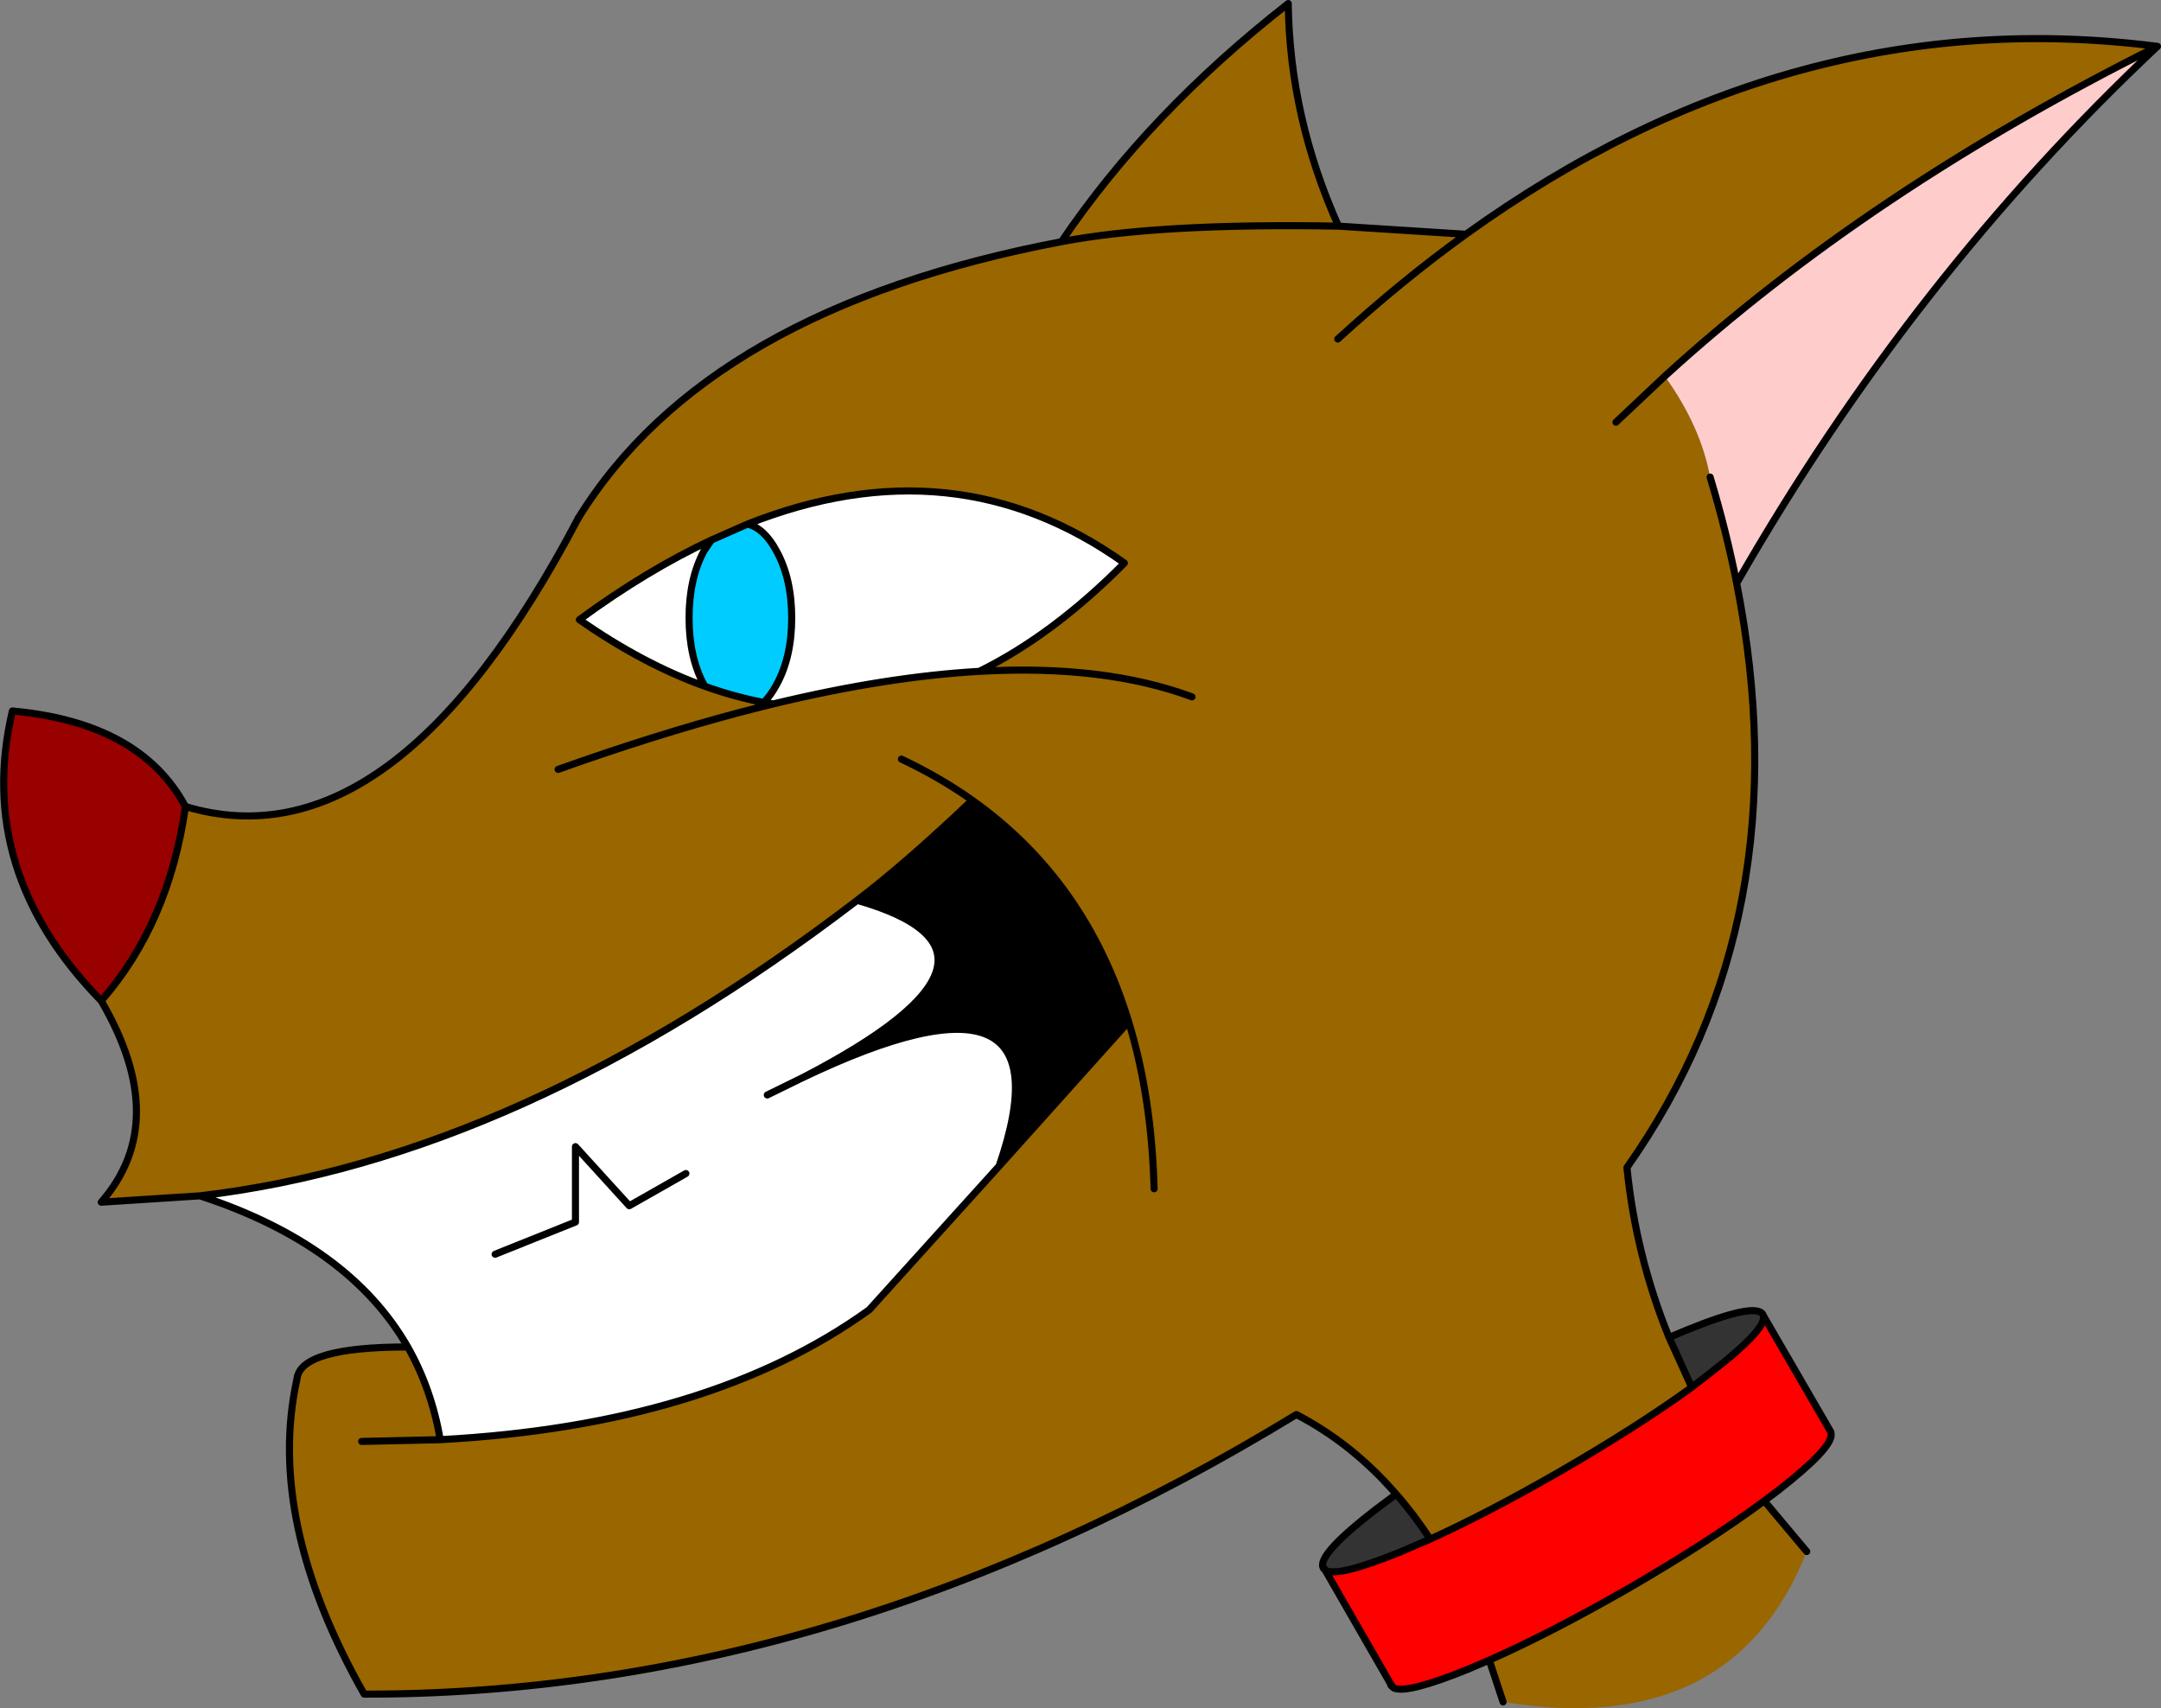 <?xml version="1.0" encoding="UTF-8" standalone="no"?>
<svg xmlns:xlink="http://www.w3.org/1999/xlink" height="241.35px" width="305.3px" xmlns="http://www.w3.org/2000/svg">
  <rect width="100%" height="100%" fill="#808080" stroke="none"/>
  <g transform="matrix(1.0, 0.0, 0.0, 1.0, 152.65, 120.45)">
    <path d="M-31.55 6.75 Q-24.65 1.5 -15.3 -7.4 0.75 4.0 6.8 23.9 L-11.5 44.3 Q-0.85 13.45 -39.35 31.85 -5.3 14.25 -31.55 6.75" fill="#000000" fill-rule="evenodd" stroke="none"/>
    <path d="M36.45 -88.5 L54.45 -87.35 Q45.3 -80.75 36.35 -72.55 45.3 -80.75 54.45 -87.35 100.5 -120.5 152.15 -113.9 111.2 -93.45 82.55 -67.3 87.65 -60.2 88.95 -53.05 91.25 -45.4 92.7 -38.05 102.05 9.25 77.2 44.5 78.45 56.95 83.15 68.5 L86.35 75.55 Q78.7 81.1 67.8 87.4 57.65 93.25 49.4 97.0 47.15 93.55 44.6 90.65 38.4 83.5 30.5 79.4 -34.45 119.0 -101.2 118.9 -115.1 94.4 -110.7 74.4 -110.25 69.85 -95.05 69.85 -91.7 75.75 -90.45 82.95 -52.45 80.9 -29.85 64.6 L-11.5 44.3 6.8 23.9 Q0.75 4.0 -15.3 -7.4 -24.65 1.5 -31.55 6.75 -79.2 43.2 -124.4 48.5 L-138.35 49.4 Q-128.4 38.0 -138.35 20.95 -128.8 10.05 -126.45 -6.5 -97.0 2.3 -70.95 -47.25 -52.7 -76.8 -2.7 -86.3 11.1 -88.95 36.45 -88.5 11.1 -88.95 -2.7 -86.3 9.65 -104.55 29.35 -119.95 29.55 -103.85 36.45 -88.5 M-25.3 -13.2 Q-19.9 -10.65 -15.3 -7.4 -19.9 -10.65 -25.3 -13.2 M96.6 91.6 L102.6 98.75 Q92.1 125.3 59.7 120.0 L57.75 114.1 Q66.45 110.25 77.35 104.0 88.75 97.4 96.6 91.6 M75.65 -60.8 L82.55 -67.3 75.65 -60.8 M10.4 47.5 Q10.05 34.5 6.8 23.9 10.05 34.5 10.4 47.5 M-47.05 -46.4 L-52.15 -44.15 Q-61.25 -39.9 -70.8 -32.9 -61.85 -26.65 -53.1 -23.5 -48.9 -22.0 -44.75 -21.2 L-45.8 -20.4 -43.4 -21.0 Q-27.45 -24.85 -14.3 -25.6 -3.85 -30.75 6.2 -40.9 -17.8 -58.0 -47.05 -46.4 M15.75 -22.0 Q3.3 -26.6 -14.3 -25.6 3.3 -26.6 15.75 -22.0 M-45.8 -20.4 L-48.15 -19.8 Q-60.2 -16.6 -73.8 -11.75 -60.2 -16.6 -48.15 -19.8 L-45.8 -20.4 M-90.45 82.95 L-101.55 83.2 -90.45 82.95" fill="#996600" fill-rule="evenodd" stroke="none"/>
    <path d="M-124.4 48.5 Q-79.2 43.2 -31.55 6.75 -5.3 14.25 -39.35 31.85 -0.85 13.45 -11.5 44.3 L-29.85 64.6 Q-52.45 80.9 -90.45 82.95 -91.7 75.75 -95.05 69.85 -103.35 55.4 -124.4 48.5 M-47.05 -46.4 Q-17.8 -58.0 6.2 -40.9 -3.85 -30.75 -14.3 -25.6 -27.45 -24.85 -43.4 -21.0 L-44.75 -21.2 Q-43.8 -22.15 -42.95 -23.7 -40.8 -27.6 -40.8 -33.15 -40.8 -38.7 -42.95 -42.6 -44.7 -45.85 -47.05 -46.4 M-52.15 -44.15 L-53.2 -42.6 Q-55.3 -38.7 -55.3 -33.15 -55.3 -27.6 -53.2 -23.7 L-53.1 -23.5 Q-61.85 -26.65 -70.8 -32.9 -61.25 -39.9 -52.15 -44.15 M-55.75 45.35 L-63.75 49.9 -71.35 41.55 -71.35 52.2 -82.7 56.75 -71.35 52.2 -71.35 41.55 -63.75 49.9 -55.75 45.35 M-44.25 34.25 L-39.35 31.85 -44.25 34.25" fill="#ffffff" fill-rule="evenodd" stroke="none"/>
    <path d="M-52.15 -44.15 L-47.05 -46.4 Q-44.7 -45.85 -42.95 -42.6 -40.8 -38.7 -40.8 -33.15 -40.8 -27.6 -42.95 -23.7 -43.8 -22.15 -44.75 -21.2 -48.9 -22.0 -53.1 -23.5 L-53.2 -23.7 Q-55.3 -27.6 -55.3 -33.15 -55.3 -38.7 -53.2 -42.6 L-52.15 -44.15" fill="#00ccff" fill-rule="evenodd" stroke="none"/>
    <path d="M-126.45 -6.5 Q-128.8 10.05 -138.35 20.95 -156.25 2.65 -150.9 -20.0 -132.8 -18.35 -126.45 -6.5 M44.1 117.9 L43.85 117.65 43.75 117.35 44.1 117.9 M34.55 101.35 L34.3 101.1 34.2 100.8 34.55 101.35" fill="#990000" fill-rule="evenodd" stroke="none"/>
    <path d="M96.4 65.3 L106.0 81.85 106.05 82.2 Q106.2 84.15 98.6 90.1 L96.6 91.6 Q88.75 97.4 77.35 104.0 66.45 110.25 57.75 114.1 L54.7 115.4 Q46.2 118.85 44.3 118.05 L44.1 117.9 43.75 117.35 34.55 101.35 Q36.1 102.5 45.1 98.85 L49.4 97.0 Q57.65 93.25 67.8 87.4 78.7 81.1 86.35 75.55 L89.0 73.5 Q97.35 67.05 96.4 65.3" fill="#ff0000" fill-rule="evenodd" stroke="none"/>
    <path d="M83.15 68.5 L85.55 67.5 Q95.35 63.5 96.4 65.25 L96.4 65.3 Q97.35 67.05 89.0 73.5 L86.35 75.55 83.15 68.5 M34.2 100.8 Q33.95 98.8 41.65 92.85 L44.6 90.65 Q47.15 93.55 49.4 97.0 L45.1 98.85 Q36.1 102.5 34.55 101.35 L34.2 100.8" fill="#333333" fill-rule="evenodd" stroke="none"/>
    <path d="M152.15 -113.9 Q117.5 -81.35 92.7 -38.05 91.25 -45.4 88.95 -53.05 87.65 -60.2 82.55 -67.3 111.2 -93.45 152.15 -113.9" fill="#ffcccc" fill-rule="evenodd" stroke="none"/>
    <path d="M54.45 -87.35 L36.45 -88.5 Q11.1 -88.95 -2.7 -86.3 -52.7 -76.8 -70.95 -47.25 M-126.45 -6.5 Q-128.8 10.05 -138.35 20.95 -128.4 38.0 -138.35 49.4 L-124.4 48.5 Q-79.2 43.2 -31.55 6.75 -24.65 1.5 -15.3 -7.4 -19.9 -10.65 -25.3 -13.2 M36.35 -72.55 Q45.3 -80.75 54.45 -87.35 100.5 -120.5 152.15 -113.9 117.5 -81.35 92.7 -38.05 102.05 9.25 77.2 44.5 78.45 56.95 83.15 68.5 L85.55 67.5 Q95.35 63.5 96.4 65.25 L96.4 65.3 106.0 81.85 106.05 82.2 Q106.2 84.15 98.6 90.1 L96.6 91.6 102.6 98.75 M59.7 120.0 L57.75 114.1 54.7 115.4 Q46.2 118.85 44.3 118.05 L44.1 117.9 43.85 117.65 43.75 117.35 34.55 101.35 34.3 101.1 34.2 100.8 Q33.95 98.8 41.65 92.85 L44.6 90.65 Q38.4 83.5 30.5 79.4 -34.45 119.0 -101.2 118.9 -115.1 94.4 -110.7 74.4 -110.25 69.85 -95.05 69.85 -103.35 55.4 -124.4 48.5 M82.55 -67.3 L75.65 -60.8 M88.95 -53.05 Q91.25 -45.4 92.7 -38.05 M-2.7 -86.3 Q9.65 -104.55 29.35 -119.95 29.55 -103.85 36.45 -88.5 M152.15 -113.9 Q111.2 -93.45 82.55 -67.3 M96.4 65.3 Q97.35 67.05 89.0 73.5 L86.35 75.55 Q78.7 81.1 67.8 87.4 57.65 93.25 49.4 97.0 L45.1 98.85 Q36.1 102.5 34.55 101.35 L34.2 100.8 M83.15 68.5 L86.35 75.55 M6.8 23.9 Q10.05 34.5 10.4 47.5 M44.6 90.65 Q47.15 93.55 49.4 97.0 M96.6 91.6 Q88.75 97.4 77.35 104.0 66.45 110.25 57.75 114.1 M43.75 117.35 L44.1 117.9 M-138.35 20.95 Q-156.25 2.65 -150.9 -20.0 -132.8 -18.35 -126.45 -6.5 M-31.55 6.75 Q-5.3 14.25 -39.35 31.85 -0.85 13.45 -11.5 44.3 L6.8 23.9 Q0.75 4.0 -15.3 -7.4 M-39.35 31.85 L-44.25 34.25 M-95.05 69.85 Q-91.7 75.75 -90.45 82.95 -52.45 80.9 -29.85 64.6 L-11.5 44.3 M-101.55 83.2 L-90.45 82.95" fill="none" stroke="#000000" stroke-linecap="round" stroke-linejoin="round" stroke-width="1.0"/>
    <path d="M-70.95 -47.25 Q-97.0 2.3 -126.45 -6.5 M-52.15 -44.15 L-47.05 -46.4 Q-17.8 -58.0 6.2 -40.9 -3.85 -30.75 -14.3 -25.6 3.3 -26.6 15.75 -22.0 M-53.1 -23.5 L-53.2 -23.7 Q-55.3 -27.6 -55.3 -33.15 -55.3 -38.7 -53.2 -42.6 L-52.15 -44.15 Q-61.25 -39.9 -70.8 -32.9 -61.85 -26.65 -53.1 -23.5 -48.9 -22.0 -44.75 -21.2 -43.8 -22.15 -42.95 -23.7 -40.8 -27.6 -40.8 -33.15 -40.8 -38.7 -42.95 -42.6 -44.7 -45.85 -47.05 -46.4 M-44.75 -21.2 L-45.8 -20.4 -43.4 -21.0 -44.75 -21.2 M-73.8 -11.75 Q-60.2 -16.6 -48.15 -19.8 L-45.8 -20.4 M-43.4 -21.0 Q-27.45 -24.85 -14.3 -25.6 M-82.7 56.75 L-71.35 52.2 -71.35 41.55 -63.75 49.9 -55.75 45.35" fill="none" stroke="#000000" stroke-linecap="round" stroke-linejoin="round" stroke-width="1.0"/>
  </g>
</svg>
